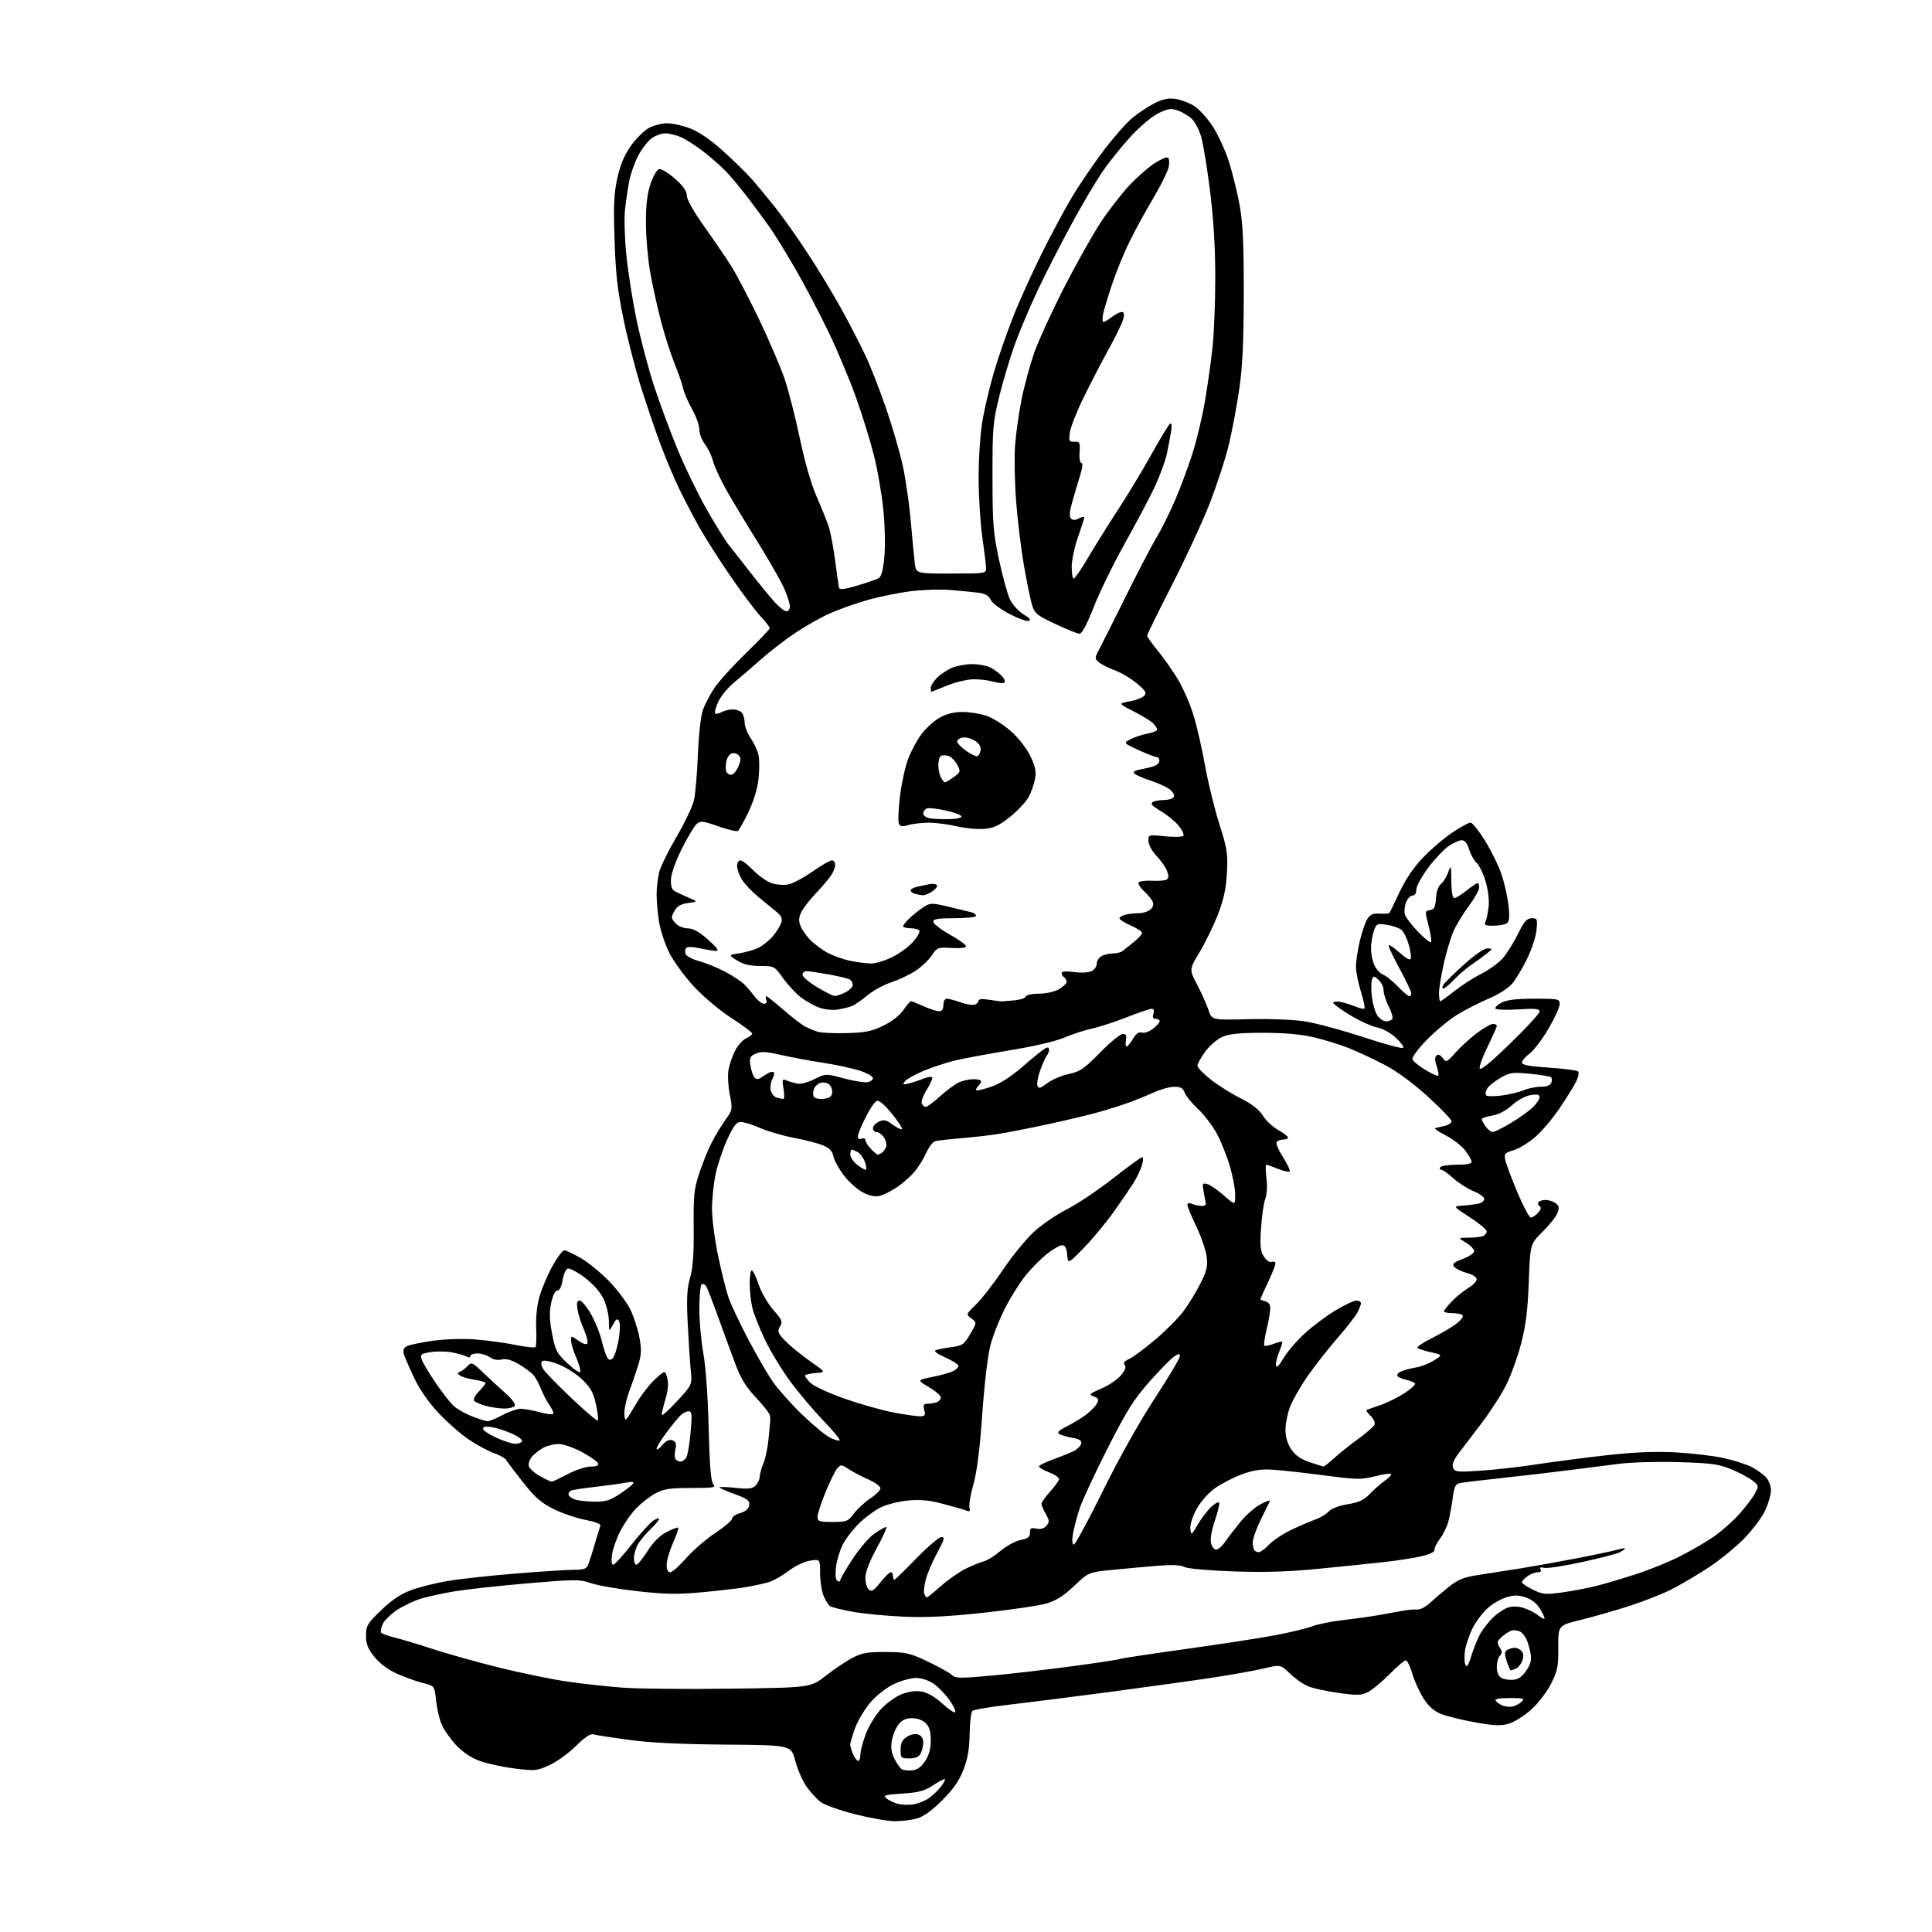 <?xml version="1.0" encoding="UTF-8" standalone="no"?>
<svg 
  version="1.1" 
  xmlns="http://www.w3.org/2000/svg" 
  xmlns:xlink="http://www.w3.org/1999/xlink" 
  xmlns:svg="http://www.w3.org/2000/svg"
  xmlns:rdf="http://www.w3.org/1999/02/22-rdf-syntax-ns#"
  xmlns:cc="http://creativecommons.org/ns#"
  xmlns:dc="http://purl.org/dc/elements/1.1/"
  viewBox="0 0 768 768"
  width="768"
  height="768"
>
<style>svg {background-color: white; }</style>"
<path stroke="none" fill="black" fill-rule="evenodd" d="M355.50,723.95C352.75,723.92 345.67,722.67 339.77,721.16C333.87,719.66 327.80,717.50 326.27,716.37C324.75,715.24 322.21,712.49 320.64,710.26C319.06,708.04 317.04,703.40 316.14,699.96C314.50,693.71 314.50,693.71 288.50,693.51C270.78,693.37 258.52,692.78 250.00,691.63C243.12,690.70 236.74,689.71 235.81,689.42C234.70,689.08 232.36,690.66 228.93,694.07C226.08,696.90 221.36,700.32 218.45,701.65C213.42,703.96 212.73,704.02 204.52,703.00C199.77,702.41 193.48,701.03 190.54,699.93C187.06,698.63 183.77,696.39 181.13,693.53C178.91,691.11 176.37,687.43 175.50,685.36C174.64,683.28 173.66,679.01 173.33,675.87C172.73,670.17 172.73,670.17 168.12,669.02C165.58,668.38 160.95,666.73 157.84,665.34C154.22,663.72 150.98,661.31 148.84,658.65C146.22,655.39 145.50,653.58 145.50,650.19C145.50,646.24 145.99,645.42 151.50,640.10C155.67,636.08 159.27,633.65 163.32,632.15C166.52,630.95 173.05,629.31 177.82,628.49C182.59,627.67 194.82,626.33 205.00,625.51C215.18,624.69 225.65,624.01 228.27,624.01C232.29,624.00 233.18,623.65 233.91,621.75C234.38,620.51 235.56,616.80 236.51,613.50C237.47,610.20 238.44,607.02 238.67,606.43C238.90,605.81 236.43,604.88 232.79,604.20C229.33,603.55 223.67,601.63 220.20,599.93C215.09,597.41 212.77,595.39 207.86,589.16C204.54,584.95 201.51,580.95 201.14,580.29C200.77,579.62 198.57,578.41 196.25,577.59C193.94,576.77 189.43,574.33 186.24,572.16C183.05,570.00 177.66,565.25 174.26,561.62C170.40,557.49 166.79,552.30 164.64,547.76C162.75,543.77 160.91,539.51 160.55,538.31C160.09,536.76 160.44,535.84 161.74,535.14C162.76,534.60 167.39,533.62 172.04,532.98C176.98,532.29 184.03,532.07 189.00,532.46C193.68,532.82 200.81,533.79 204.85,534.62C208.90,535.45 212.49,535.84 212.84,535.50C213.18,535.15 213.32,531.78 213.14,527.99C212.94,523.65 213.44,518.97 214.49,515.31C215.41,512.11 217.72,506.69 219.63,503.25C221.54,499.81 223.64,497.00 224.30,497.01C224.96,497.01 227.90,498.39 230.82,500.07C233.75,501.75 238.82,505.89 242.10,509.26C245.37,512.64 249.18,517.70 250.55,520.51C251.93,523.33 253.55,528.32 254.16,531.60C255.07,536.49 254.99,538.48 253.74,542.54C252.89,545.27 251.23,550.15 250.05,553.38C248.86,556.61 248.03,560.65 248.20,562.35C248.49,565.33 248.65,565.19 252.47,558.65C254.65,554.90 258.23,550.22 260.42,548.24C264.41,544.64 264.41,544.64 265.24,547.84C265.80,550.00 265.57,552.71 264.53,556.20C263.69,559.04 263.02,561.84 263.05,562.43C263.07,563.02 265.81,560.58 269.12,557.00C275.15,550.50 275.15,550.50 274.57,544.50C274.25,541.20 273.71,532.85 273.37,525.94C272.88,516.05 273.08,512.22 274.32,507.94C275.46,503.98 275.85,498.55 275.75,488.00C275.63,475.31 275.90,472.62 277.92,466.50C279.19,462.65 281.36,457.25 282.75,454.50C284.13,451.75 286.62,447.61 288.27,445.29C291.23,441.15 291.26,441.00 290.09,435.06C289.44,431.74 289.21,427.33 289.59,425.26C289.96,423.19 291.13,419.79 292.18,417.71C293.22,415.63 295.19,413.42 296.54,412.80C297.89,412.18 299.00,411.30 299.00,410.85C299.00,410.39 295.29,407.61 290.75,404.68C286.02,401.63 279.63,396.25 275.76,392.06C272.05,388.05 267.65,382.01 265.99,378.63C264.33,375.26 262.53,369.80 261.99,366.50C261.45,363.20 261.01,358.25 261.01,355.50C261.01,352.75 261.50,348.70 262.09,346.50C262.68,344.30 265.80,338.00 269.02,332.50C272.24,327.00 275.33,320.48 275.88,318.00C276.43,315.52 277.13,307.39 277.43,299.92C277.75,291.90 278.57,284.63 279.44,282.16C280.26,279.86 282.37,275.85 284.15,273.24C285.93,270.63 291.58,264.44 296.69,259.47C301.81,254.51 306.00,250.11 306.00,249.70C306.00,249.29 304.25,247.05 302.11,244.73C299.97,242.40 294.60,235.22 290.17,228.76C285.75,222.30 280.18,213.53 277.79,209.26C275.40,204.99 271.83,198.12 269.84,194.00C267.85,189.88 264.60,182.12 262.60,176.77C260.61,171.41 257.17,161.34 254.96,154.37C252.75,147.41 249.57,135.14 247.90,127.10C245.47,115.46 244.74,109.03 244.29,95.39C243.84,81.52 244.05,76.87 245.41,70.75C246.58,65.48 248.20,61.63 250.79,57.96C252.83,55.06 256.07,51.87 257.98,50.85C259.90,49.83 263.15,49.00 265.20,49.00C267.25,49.00 271.30,49.89 274.21,50.98C277.59,52.25 282.25,55.41 287.09,59.73C291.26,63.45 296.47,68.53 298.66,71.00C300.85,73.47 305.15,78.65 308.20,82.50C311.26,86.35 317.14,94.67 321.27,101.00C325.41,107.33 331.39,117.22 334.57,123.00C337.76,128.78 342.05,137.10 344.11,141.50C346.17,145.90 349.87,155.42 352.35,162.65C354.82,169.89 357.78,180.09 358.91,185.32C360.04,190.56 361.46,200.39 362.05,207.17C362.64,213.95 363.34,221.41 363.62,223.75C364.12,228.00 364.12,228.00 378.06,228.00C391.86,228.00 392.00,227.98 391.97,225.75C391.95,224.51 391.28,219.00 390.49,213.50C389.69,208.00 389.03,197.37 389.02,189.88C389.01,182.20 389.66,172.39 390.51,167.38C391.35,162.50 393.39,153.82 395.06,148.09C396.73,142.37 400.16,132.47 402.68,126.09C405.19,119.72 410.39,108.20 414.24,100.50C418.08,92.80 423.51,82.68 426.32,78.02C429.12,73.35 434.67,65.22 438.64,59.94C442.62,54.67 447.81,48.76 450.18,46.82C452.56,44.88 456.49,42.27 458.92,41.04C462.10,39.42 464.41,38.93 467.14,39.29C469.23,39.57 472.59,40.82 474.60,42.06C476.60,43.30 480.00,47.02 482.13,50.33C484.27,53.64 487.15,59.92 488.53,64.29C489.91,68.65 491.80,76.34 492.73,81.36C494.05,88.48 494.42,96.26 494.41,116.50C494.39,135.81 493.94,145.59 492.65,154.50C491.70,161.10 489.84,171.04 488.52,176.59C487.20,182.14 483.79,192.64 480.95,199.92C478.12,207.21 471.34,221.87 465.90,232.50C460.45,243.14 456.00,252.22 456.00,252.68C456.00,253.14 457.96,255.90 460.36,258.82C462.75,261.74 466.37,266.92 468.39,270.32C470.41,273.72 473.16,280.10 474.50,284.50C475.83,288.90 477.88,297.87 479.05,304.44C480.21,311.00 482.75,321.35 484.67,327.44C487.84,337.42 488.14,339.33 487.72,347.00C487.37,353.33 486.45,357.56 484.12,363.57C482.40,368.00 479.13,374.73 476.85,378.51C472.70,385.39 472.70,385.39 475.89,391.44C477.64,394.77 479.67,399.30 480.39,401.50C481.71,405.50 481.71,405.50 496.11,405.14C504.33,404.93 513.93,405.29 518.50,405.98C522.90,406.65 533.38,409.46 541.78,412.23C550.19,415.00 557.39,416.95 557.78,416.55C558.17,416.16 556.84,414.33 554.83,412.48C552.73,410.56 549.55,408.82 547.39,408.41C545.32,408.03 540.56,405.86 536.81,403.61C533.07,401.35 530.00,399.12 530.00,398.64C530.00,398.16 531.24,398.00 532.75,398.27C534.26,398.55 536.95,399.36 538.71,400.09C540.48,400.82 542.15,401.19 542.42,400.91C542.70,400.64 542.04,397.58 540.96,394.12C539.88,390.66 539.01,386.17 539.01,384.16C539.02,382.15 539.72,377.58 540.56,374.00C541.40,370.43 542.76,366.48 543.59,365.23C544.73,363.48 545.89,363.00 548.51,363.17C550.39,363.30 552.09,363.20 552.29,362.95C552.49,362.70 554.29,358.99 556.30,354.71C558.68,349.60 561.92,344.83 565.67,340.90C568.83,337.60 574.06,333.12 577.32,330.95C580.57,328.78 583.82,327.00 584.54,327.00C585.27,327.00 587.88,330.26 590.35,334.25C592.83,338.24 595.79,344.32 596.94,347.77C598.09,351.22 599.32,356.77 599.67,360.12C600.16,364.77 599.98,366.40 598.90,367.08C598.13,367.57 595.76,367.98 593.64,367.98C590.34,368.00 589.90,367.75 590.56,366.25C590.99,365.29 591.54,362.55 591.78,360.16C592.03,357.64 591.49,353.44 590.48,350.16C589.53,347.05 587.96,343.82 586.99,343.00C586.02,342.18 584.69,339.81 584.04,337.75C583.25,335.27 582.24,334.00 581.07,334.00C580.09,334.00 577.77,335.03 575.90,336.29C574.03,337.54 570.36,341.44 567.75,344.93C565.14,348.43 563.00,352.35 563.00,353.65C563.00,355.09 562.41,356.00 561.48,356.00C560.64,356.00 559.49,357.22 558.92,358.71C558.35,360.20 558.14,362.34 558.44,363.46C558.74,364.58 561.07,367.66 563.61,370.31C566.14,372.95 568.49,374.84 568.83,374.51C569.16,374.17 568.74,371.24 567.89,368.00C566.39,362.21 566.40,362.09 568.43,361.80C570.11,361.56 570.56,360.66 570.82,357.06C571.01,354.40 571.79,352.14 572.77,351.42C573.68,350.76 574.96,348.71 575.63,346.86C576.81,343.62 576.85,343.74 576.92,350.25C576.97,354.47 577.41,357.00 578.11,357.00C578.71,357.00 580.92,355.65 583.00,354.00C585.08,352.35 587.06,351.00 587.39,351.00C587.73,351.00 588.00,351.82 588.00,352.82C588.00,353.82 586.17,357.08 583.94,360.07C581.71,363.06 578.97,367.52 577.86,370.00C576.75,372.48 574.99,378.32 573.94,383.00C572.90,387.68 572.03,392.96 572.02,394.75C572.01,396.54 572.24,398.00 572.53,398.00C572.82,398.00 575.38,396.16 578.23,393.91C581.07,391.67 585.96,388.53 589.09,386.95C592.23,385.37 596.08,382.52 597.65,380.61C599.22,378.71 601.85,374.42 603.50,371.09C605.90,366.24 606.97,365.03 608.88,365.02C611.11,365.00 611.23,365.28 610.78,369.75C610.52,372.36 608.83,377.51 607.02,381.20C605.21,384.88 602.56,389.30 601.12,391.01C599.60,392.82 595.70,395.31 591.86,396.93C588.21,398.46 582.59,401.33 579.36,403.30C576.14,405.26 570.68,409.77 567.23,413.31C563.54,417.11 561.19,420.33 561.50,421.15C561.80,421.91 564.11,423.79 566.64,425.32C569.17,426.84 571.46,427.87 571.73,427.60C572.01,427.33 571.72,425.65 571.10,423.86C570.34,421.69 570.30,420.30 570.98,419.62C571.66,418.94 572.47,419.24 573.46,420.55C574.87,422.43 575.06,422.35 578.71,418.29C580.79,415.98 584.64,412.49 587.26,410.54C589.88,408.59 592.69,407.00 593.51,407.00C594.33,407.00 595.00,407.36 595.00,407.81C595.00,408.26 593.40,411.88 591.44,415.86C589.47,419.84 588.01,423.80 588.19,424.68C588.40,425.75 592.30,422.58 600.25,414.88C606.72,408.62 612.01,402.87 612.00,402.11C612.00,400.99 610.34,400.82 603.49,401.25C598.81,401.54 594.75,401.40 594.46,400.93C594.17,400.47 595.28,399.39 596.92,398.54C599.03,397.45 602.85,397.00 609.95,397.00C619.58,397.00 620.00,397.09 620.00,399.16C620.00,400.35 617.99,404.76 615.53,408.95C613.07,413.15 609.69,417.59 608.03,418.82C606.36,420.05 605.00,421.66 605.00,422.38C605.00,423.35 607.85,423.89 615.75,424.40C621.66,424.78 626.87,425.47 627.33,425.93C627.79,426.39 627.39,428.28 626.44,430.14C625.49,431.99 622.55,436.70 619.92,440.61C617.29,444.52 613.01,449.58 610.42,451.86C607.83,454.14 603.94,456.54 601.77,457.19C598.19,458.26 597.87,458.62 598.37,461.10C598.67,462.60 600.83,468.37 603.16,473.92C605.50,479.46 607.92,484.00 608.55,484.00C609.18,484.00 610.46,483.14 611.41,482.10C612.56,480.83 612.77,479.98 612.05,479.53C611.45,479.16 611.23,478.44 611.54,477.93C611.86,477.42 613.13,477.00 614.37,477.00C615.61,477.00 617.41,477.58 618.37,478.28C619.77,479.30 619.92,480.08 619.13,482.15C618.59,483.58 615.93,486.94 613.22,489.62C608.28,494.50 608.28,494.50 607.72,509.50C607.30,520.80 606.55,526.86 604.68,534.07C603.32,539.33 600.63,546.77 598.70,550.60C596.77,554.43 592.34,561.30 588.85,565.87C585.36,570.44 581.24,575.85 579.70,577.89C577.80,580.40 577.13,582.19 577.61,583.44C578.26,585.13 579.19,585.23 588.41,584.64C593.96,584.29 604.12,583.14 611.00,582.08C617.88,581.03 630.48,579.39 639.00,578.44C649.91,577.23 657.99,576.91 666.27,577.35C672.74,577.70 681.29,578.72 685.27,579.62C689.25,580.51 694.17,582.09 696.21,583.12C698.25,584.16 700.84,585.99 701.96,587.19C703.10,588.41 704.00,590.73 703.99,592.44C703.98,594.12 702.93,597.75 701.65,600.50C700.37,603.25 696.53,608.34 693.12,611.80C689.71,615.27 683.22,620.50 678.71,623.43C674.19,626.36 667.63,630.20 664.13,631.96C660.62,633.72 653.19,636.62 647.63,638.42C642.06,640.22 633.42,642.69 628.44,643.91C619.38,646.13 619.38,646.13 619.44,654.82C619.49,662.52 619.17,664.16 616.54,669.35C614.89,672.61 611.43,677.13 608.70,679.58C606.01,682.00 602.03,684.51 599.86,685.16C596.64,686.12 594.14,686.03 586.48,684.68C581.30,683.76 575.19,682.26 572.91,681.35C569.97,680.17 567.91,678.35 565.84,675.09C564.23,672.57 562.23,668.14 561.39,665.25C560.55,662.36 559.39,660.00 558.82,660.00C558.25,660.00 555.36,662.46 552.40,665.47C549.44,668.48 545.61,671.67 543.89,672.56C541.15,673.97 539.69,674.02 532.13,672.97C527.38,672.31 521.92,671.12 520.00,670.33C518.08,669.55 514.83,667.27 512.78,665.28C509.06,661.66 509.06,661.66 502.28,663.26C498.55,664.14 489.43,665.77 482.00,666.89C474.57,668.02 456.35,670.55 441.50,672.53C426.65,674.50 408.43,676.81 401.00,677.66C393.57,678.51 387.07,679.62 386.54,680.11C386.01,680.61 385.52,684.73 385.45,689.26C385.36,695.26 384.69,699.13 383.00,703.50C381.32,707.85 378.98,711.19 374.53,715.65C370.39,719.79 367.10,722.16 364.44,722.89C362.27,723.50 358.25,723.97 355.50,723.95zM363.00,717.27C364.93,716.97 367.72,715.87 369.21,714.82C370.70,713.78 372.84,711.75 373.97,710.31C375.10,708.87 375.84,707.50 375.61,707.27C375.37,707.04 373.28,708.11 370.96,709.65C367.50,711.94 365.28,712.54 358.70,712.97C351.87,713.42 350.91,713.70 352.27,714.82C353.15,715.55 355.14,716.52 356.69,716.98C358.23,717.44 361.07,717.58 363.00,717.27zM362.47,703.76C364.57,703.58 366.10,702.51 367.72,700.10C369.31,697.73 370.00,695.24 370.00,691.85C370.00,688.33 369.45,686.45 368.00,685.00C366.78,683.78 364.67,683.00 362.57,683.00C360.10,683.00 358.59,683.70 357.16,685.53C356.06,686.92 354.87,689.80 354.51,691.94C354.05,694.69 354.35,696.79 355.57,699.16C356.51,701.00 357.78,702.84 358.39,703.26C359.00,703.68 360.84,703.90 362.47,703.76zM341.16,700.00C341.62,700.00 342.00,698.89 342.00,697.54C342.00,696.18 342.96,692.51 344.14,689.37C345.31,686.23 348.04,681.74 350.21,679.38C352.38,677.03 356.13,674.35 358.54,673.43C361.47,672.31 364.11,671.99 366.55,672.44C368.76,672.86 371.91,674.72 374.61,677.21C377.05,679.45 379.34,681.00 379.70,680.63C380.06,680.27 379.02,678.07 377.39,675.75C375.76,673.43 372.91,670.51 371.06,669.26C369.11,667.94 366.20,667.00 364.10,667.01C362.12,667.02 358.23,668.08 355.46,669.37C352.63,670.69 348.60,673.79 346.25,676.46C343.95,679.07 341.15,683.65 340.03,686.64C338.92,689.63 338.00,692.71 338.00,693.49C338.00,694.27 338.52,696.05 339.16,697.45C339.80,698.85 340.70,700.00 341.16,700.00zM361.46,699.00C358.18,699.00 358.00,698.82 358.00,695.52C358.00,692.94 358.63,691.63 360.45,690.44C361.89,689.49 363.74,689.10 364.95,689.48C366.30,689.91 367.00,690.99 367.00,692.63C367.00,694.01 366.53,696.00 365.96,697.07C365.25,698.41 363.87,699.00 361.46,699.00zM601.50,678.32C602.60,678.03 604.16,677.16 604.96,676.39C606.22,675.19 605.55,675.00 600.16,675.00C595.95,675.00 594.10,675.35 594.54,676.07C594.91,676.66 596.17,677.53 597.35,678.00C598.53,678.47 600.40,678.61 601.50,678.32zM290.36,671.27C322.23,670.85 322.23,670.85 328.36,666.06C331.74,663.42 336.52,660.22 339.00,658.95C342.73,657.03 344.99,656.64 352.24,656.70C360.16,656.76 361.69,657.11 368.73,660.45C373.00,662.48 377.29,664.86 378.27,665.74C379.87,667.19 381.45,667.23 393.77,666.11C401.32,665.43 415.78,663.76 425.89,662.40C436.01,661.05 444.61,659.74 444.99,659.51C445.38,659.27 457.13,657.48 471.10,655.54C485.07,653.59 501.23,651.11 507.00,650.02C512.77,648.92 519.35,647.34 521.60,646.49C523.86,645.64 529.41,644.52 533.93,644.01C538.46,643.49 544.71,642.62 547.83,642.07C550.95,641.53 555.30,640.74 557.50,640.33C559.70,639.92 562.37,639.69 563.43,639.81C564.49,639.94 566.74,638.76 568.43,637.19C570.12,635.62 573.52,632.72 576.00,630.75C579.60,627.88 581.89,626.96 587.50,626.10C591.35,625.50 598.77,624.34 604.00,623.52C609.23,622.69 619.36,620.88 626.52,619.50C633.68,618.12 641.00,616.57 642.77,616.07C644.55,615.56 646.00,615.32 646.00,615.53C646.00,615.75 645.09,616.42 643.98,617.01C642.86,617.61 636.09,619.38 628.93,620.94C621.76,622.51 614.95,623.54 613.80,623.24C612.36,622.86 611.91,623.05 612.40,623.84C612.85,624.56 612.42,625.00 611.28,625.00C610.27,625.00 608.44,625.70 607.22,626.56C606.00,627.41 605.00,628.50 605.00,628.97C605.00,629.44 606.96,630.77 609.35,631.93C613.30,633.84 614.38,633.94 621.10,633.00C625.17,632.43 631.20,631.28 634.50,630.45C637.80,629.62 644.77,627.56 650.00,625.87C655.23,624.18 663.00,621.06 667.27,618.93C671.54,616.79 677.68,613.26 680.91,611.06C684.14,608.87 688.88,604.70 691.46,601.79C694.03,598.88 696.83,595.18 697.69,593.56C699.19,590.72 699.15,590.53 696.66,588.56C695.23,587.43 691.46,585.42 688.28,584.09C683.29,582.02 680.44,581.62 667.50,581.23C659.25,580.98 648.67,581.26 644.00,581.84C639.33,582.43 630.33,583.57 624.00,584.38C617.67,585.19 605.75,586.59 597.50,587.48C589.25,588.37 581.53,589.30 580.34,589.55C578.58,589.91 578.07,590.95 577.51,595.25C577.14,598.14 576.38,602.30 575.83,604.50C575.27,606.70 573.73,609.94 572.39,611.70C571.06,613.47 570.09,615.46 570.23,616.13C570.40,616.88 568.33,617.86 565.00,618.64C561.98,619.34 555.45,620.36 550.50,620.91C545.55,621.46 533.85,622.67 524.50,623.59C512.07,624.81 502.85,625.09 490.23,624.65C480.26,624.30 472.04,623.56 470.80,622.89C469.35,622.12 465.95,621.95 460.57,622.39C456.13,622.74 448.05,623.47 442.60,624.01C432.71,624.98 432.71,624.98 427.02,630.40C422.91,634.32 419.88,636.25 416.09,637.38C413.21,638.24 402.00,639.90 391.17,641.07C376.72,642.63 368.18,643.05 359.00,642.64C352.12,642.34 343.07,641.46 338.87,640.68C334.68,639.91 330.70,638.93 330.02,638.51C329.35,638.10 328.17,636.25 327.40,634.41C326.63,632.57 326.00,628.52 326.00,625.40C326.00,619.74 326.00,619.74 321.99,620.39C319.75,620.74 316.02,622.52 313.54,624.42C311.09,626.29 307.61,628.29 305.79,628.86C303.98,629.43 299.80,630.36 296.50,630.91C293.20,631.46 285.15,632.40 278.62,632.99C269.03,633.85 264.12,633.75 253.12,632.50C245.63,631.65 237.40,630.21 234.83,629.31C230.49,627.78 228.75,627.78 209.83,629.39C198.65,630.35 185.68,631.76 181.00,632.53C176.32,633.30 170.23,634.62 167.45,635.45C164.68,636.28 160.37,638.31 157.87,639.96C155.38,641.61 152.81,644.13 152.16,645.56C151.51,646.98 151.20,648.51 151.47,648.95C151.74,649.39 154.11,650.27 156.73,650.91C159.35,651.54 166.22,653.61 172.00,655.50C177.78,657.40 189.70,660.73 198.50,662.91C207.30,665.09 219.45,667.58 225.50,668.45C231.55,669.33 241.45,670.41 247.50,670.87C253.55,671.32 272.84,671.51 290.36,671.27zM601.47,667.74C603.58,667.57 605.10,666.52 606.73,664.08C608.52,661.41 608.89,659.88 608.38,657.08C608.03,655.11 607.28,652.60 606.72,651.50C606.16,650.40 605.21,649.17 604.60,648.77C604.00,648.36 602.74,648.02 601.81,648.02C600.87,648.01 598.90,649.04 597.43,650.31C595.01,652.39 594.88,652.83 596.10,654.78C597.16,656.49 597.19,657.21 596.22,658.18C595.55,658.85 595.00,660.86 595.00,662.65C595.00,664.68 595.66,666.29 596.75,666.95C597.71,667.52 599.84,667.88 601.47,667.74zM600.50,664.00C600.31,664.00 599.62,662.37 598.96,660.38C597.99,657.43 598.02,656.60 599.13,655.90C599.88,655.42 601.23,655.02 602.13,655.02C603.02,655.01 604.27,655.62 604.90,656.38C605.68,657.32 605.74,658.55 605.10,660.24C604.58,661.61 603.41,663.01 602.49,663.36C601.58,663.71 600.68,664.00 600.50,664.00zM585.01,657.82C585.97,654.69 587.68,650.64 588.81,648.82C589.94,646.99 592.13,644.29 593.68,642.81C595.23,641.34 597.70,639.67 599.16,639.12C600.90,638.47 603.04,638.45 605.30,639.07C607.21,639.60 609.95,640.96 611.38,642.09C612.82,643.22 614.00,643.77 614.00,643.32C613.99,642.87 613.13,641.08 612.07,639.35C610.89,637.41 608.74,635.74 606.45,634.98C603.59,634.04 601.85,634.03 598.86,634.93C596.72,635.57 593.37,637.49 591.42,639.21C589.47,640.92 586.79,644.46 585.46,647.08C584.13,649.69 582.76,653.65 582.40,655.88C582.05,658.10 582.09,660.73 582.51,661.71C583.08,663.07 583.68,662.12 585.01,657.82zM368.44,635.00C368.71,635.00 371.21,632.97 374.00,630.50C376.79,628.02 381.19,624.94 383.78,623.64C386.38,622.35 389.64,621.01 391.03,620.68C392.42,620.35 395.41,618.48 397.68,616.54C399.95,614.60 403.54,612.64 405.65,612.19C408.69,611.55 409.48,610.93 409.43,609.25C409.37,607.47 409.79,607.21 411.98,607.65C413.73,608.00 415.08,607.61 416.01,606.48C417.23,605.02 417.18,604.39 415.71,601.82C414.77,600.18 414.00,598.37 414.00,597.79C414.00,597.21 415.57,595.00 417.50,592.87C419.43,590.74 421.00,588.51 421.00,587.92C421.00,587.32 419.20,586.13 417.00,585.27C414.80,584.40 413.00,583.35 413.00,582.92C413.00,582.49 415.59,581.22 418.75,580.08C421.91,578.95 425.62,577.44 426.99,576.73C428.36,576.01 429.63,574.70 429.80,573.81C430.03,572.63 429.08,572.02 426.28,571.55C424.18,571.19 421.84,570.52 421.08,570.05C420.06,569.42 420.85,568.61 424.10,566.98C426.52,565.77 429.96,563.68 431.74,562.35C433.52,561.01 435.45,559.03 436.03,557.94C436.91,556.29 436.71,555.83 434.79,555.12C432.70,554.34 432.96,554.07 437.77,552.00C440.67,550.75 444.17,548.39 445.55,546.76C447.26,544.72 447.75,543.41 447.09,542.61C446.41,541.79 446.92,541.08 448.81,540.23C450.29,539.57 454.86,536.19 458.98,532.74C463.09,529.28 468.17,524.21 470.26,521.47C472.35,518.74 475.45,513.69 477.16,510.25C479.81,504.94 480.18,503.31 479.64,499.35C479.28,496.80 477.42,491.43 475.50,487.43C473.57,483.43 472.00,479.62 472.00,478.97C472.00,478.23 472.65,478.06 473.75,478.53C474.71,478.94 476.40,479.32 477.50,479.39C478.60,479.45 479.43,479.05 479.34,478.50C479.25,477.95 478.87,475.84 478.49,473.82C477.86,470.43 477.97,470.18 479.89,470.68C481.04,470.98 484.01,473.01 486.49,475.20C491.00,479.17 491.00,479.17 491.00,474.94C491.00,472.62 490.06,467.52 488.90,463.61C487.75,459.70 485.45,453.94 483.80,450.81C482.14,447.69 478.78,443.24 476.32,440.94C473.87,438.64 471.45,435.69 470.95,434.38C470.25,432.53 469.31,432.00 466.77,432.02C464.97,432.03 461.48,432.97 459.00,434.11C456.52,435.24 452.25,437.00 449.50,438.02C446.75,439.03 441.35,440.77 437.50,441.88C433.65,442.99 424.20,445.26 416.50,446.92C408.80,448.58 399.57,450.37 396.00,450.90C392.43,451.43 385.90,452.16 381.50,452.51C377.10,452.87 372.72,453.38 371.77,453.64C370.82,453.91 369.20,456.01 368.18,458.31C367.15,460.62 365.07,463.98 363.54,465.78C362.02,467.59 358.91,470.33 356.63,471.88C354.36,473.43 351.26,475.00 349.75,475.37C347.88,475.82 345.73,475.39 343.05,474.02C340.88,472.92 337.47,469.88 335.48,467.27C333.48,464.66 331.60,461.23 331.28,459.65C330.86,457.56 329.74,456.37 327.17,455.30C325.23,454.49 320.03,453.14 315.62,452.31C311.21,451.48 305.16,449.72 302.17,448.40C299.19,447.08 295.75,446.00 294.52,446.00C292.74,446.00 291.66,447.38 289.12,452.90C287.37,456.69 285.29,462.88 284.49,466.65C283.69,470.42 283.03,476.65 283.03,480.50C283.02,484.35 284.10,492.68 285.42,499.00C286.74,505.32 288.58,512.75 289.50,515.50C290.42,518.25 293.90,525.67 297.22,532.00C300.55,538.33 304.96,545.98 307.02,549.00C309.09,552.02 314.32,557.92 318.64,562.10C322.96,566.29 328.00,570.48 329.84,571.43C331.68,572.37 333.44,572.89 333.76,572.57C334.08,572.26 331.18,568.74 327.33,564.75C323.48,560.76 317.56,553.76 314.18,549.19C310.80,544.62 306.23,537.07 304.02,532.42C301.81,527.77 299.56,522.06 299.03,519.73C298.49,517.41 298.04,513.14 298.02,510.25C298.01,507.36 298.38,505.00 298.84,505.00C299.30,505.00 300.54,507.54 301.59,510.64C302.64,513.75 305.26,518.28 307.43,520.74C310.82,524.60 311.19,525.47 310.14,527.14C309.19,528.66 309.21,529.45 310.22,530.87C310.92,531.85 313.07,534.01 315.00,535.65C316.93,537.29 320.69,540.18 323.38,542.07C328.25,545.50 328.25,545.50 324.13,545.81C321.86,545.98 320.00,546.46 320.00,546.88C320.00,547.31 321.07,548.66 322.38,549.89C323.70,551.12 329.72,553.87 335.76,556.00C341.81,558.13 350.46,560.58 354.99,561.44C359.52,562.30 364.30,563.00 365.63,563.00C367.70,563.00 367.95,562.65 367.41,560.50C366.90,558.45 367.15,558.00 368.81,558.00C369.92,558.00 371.55,557.73 372.42,557.39C373.29,557.06 374.00,556.20 374.00,555.49C374.00,554.77 371.86,552.93 369.25,551.40C364.50,548.60 364.50,548.60 370.77,547.33C374.21,546.63 377.92,545.58 379.02,544.99C380.11,544.41 381.00,543.49 381.00,542.95C381.00,542.40 378.64,540.90 375.75,539.60C372.39,538.09 371.04,537.05 372.00,536.70C372.82,536.40 375.63,535.86 378.24,535.51C382.57,534.94 383.22,534.48 385.66,530.32C388.33,525.76 388.33,525.76 386.14,524.11C383.95,522.45 383.95,522.45 388.05,518.48C390.30,516.29 395.10,510.10 398.71,504.73C402.32,499.36 407.83,492.61 410.94,489.73C414.06,486.85 419.97,482.80 424.07,480.73C428.18,478.66 436.42,473.14 442.38,468.48C448.34,463.82 453.59,460.00 454.04,460.00C454.49,460.00 454.47,461.37 453.99,463.04C453.51,464.71 452.10,467.74 450.85,469.79C449.60,471.83 446.02,477.10 442.90,481.50C439.77,485.90 434.37,492.43 430.89,496.00C424.56,502.50 424.56,502.50 424.22,498.75C423.97,496.02 423.42,495.00 422.19,495.01C421.26,495.02 418.59,496.54 416.26,498.39C413.92,500.25 410.20,503.96 407.99,506.63C405.78,509.31 402.09,515.10 399.80,519.50C397.51,523.90 394.80,530.65 393.78,534.50C392.66,538.72 391.35,549.63 390.48,562.00C389.51,575.91 388.38,584.90 386.96,589.96C385.81,594.06 385.10,598.26 385.37,599.29C385.74,600.72 385.46,601.00 384.18,600.49C383.25,600.13 379.12,598.94 375.00,597.85C369.39,596.36 365.86,596.02 361.00,596.47C357.43,596.81 352.59,598.01 350.25,599.13C347.91,600.26 344.01,603.11 341.58,605.48C339.15,607.84 336.20,611.66 335.02,613.96C333.85,616.26 332.63,620.30 332.32,622.93C331.96,625.98 332.16,627.98 332.88,628.42C333.49,628.81 334.00,628.70 334.00,628.19C334.00,627.68 336.21,623.86 338.92,619.72C341.63,615.57 345.56,611.01 347.65,609.59C349.75,608.17 351.83,607.00 352.28,607.00C352.74,607.00 351.06,610.76 348.55,615.35C345.59,620.79 344.00,624.93 344.00,627.23C344.00,629.17 344.63,631.27 345.39,631.91C346.50,632.83 347.43,632.25 349.97,629.03C351.73,626.81 353.58,625.00 354.08,625.00C354.59,625.00 355.00,625.67 355.00,626.50C355.00,627.33 355.22,628.00 355.50,628.00C355.77,628.00 359.71,624.17 364.25,619.50C368.79,614.83 373.28,611.00 374.23,611.00C375.69,611.00 375.43,611.97 372.56,617.25C370.69,620.69 368.64,625.46 368.01,627.85C367.38,630.25 367.11,632.84 367.40,633.60C367.70,634.37 368.16,635.00 368.44,635.00zM266.44,625.00C267.23,625.00 270.04,622.51 272.69,619.47C275.33,616.43 280.54,611.92 284.25,609.45C287.96,606.98 291.00,604.39 291.00,603.69C291.00,602.99 292.46,601.98 294.25,601.46C296.44,600.81 297.60,599.79 297.81,598.33C298.07,596.49 297.19,595.81 292.06,593.94C288.73,592.73 286.00,591.51 286.00,591.25C286.00,590.98 288.86,591.07 292.36,591.45C297.55,592.00 299.03,591.83 300.36,590.49C301.26,589.59 302.00,588.04 302.00,587.05C302.00,586.06 302.66,583.66 303.47,581.73C304.28,579.80 305.19,575.43 305.50,572.02C305.81,568.61 306.10,565.52 306.15,565.16C306.20,564.80 306.18,563.78 306.12,562.91C306.05,562.03 303.59,558.79 300.65,555.70C296.70,551.55 294.58,548.18 292.54,542.79C291.02,538.78 287.92,530.32 285.64,524.00C283.36,517.67 281.13,511.93 280.68,511.23C280.23,510.54 279.44,510.23 278.93,510.54C278.42,510.86 278.00,515.25 278.00,520.31C278.00,525.36 278.72,533.33 279.59,538.00C280.54,543.11 281.38,554.87 281.70,567.50C282.09,582.78 282.59,588.91 283.54,590.00C284.70,591.32 283.64,591.50 274.68,591.50C266.14,591.50 263.86,591.85 260.50,593.67C258.30,594.86 254.84,597.56 252.82,599.67C250.79,601.77 247.93,605.91 246.46,608.87C244.98,611.82 243.54,615.98 243.26,618.12C242.95,620.41 243.15,622.00 243.75,622.00C244.30,622.00 247.60,618.40 251.07,613.99C254.54,609.59 258.42,605.30 259.69,604.47C260.96,603.64 262.00,603.33 262.00,603.78C262.00,604.24 260.39,606.16 258.41,608.05C256.44,609.95 254.19,612.72 253.41,614.20C252.64,615.69 252.00,618.05 252.00,619.45C252.00,620.85 252.44,622.00 252.97,622.00C253.50,622.00 255.51,619.54 257.43,616.54C259.76,612.90 262.30,610.38 265.06,608.97C267.33,607.81 269.38,607.05 269.61,607.28C269.84,607.51 268.90,610.25 267.51,613.37C266.13,616.50 265.00,620.39 265.00,622.03C265.00,623.95 265.51,625.00 266.44,625.00zM500.48,617.00C501.11,617.00 502.94,615.62 504.55,613.94C506.16,612.26 510.19,609.61 513.49,608.05C516.80,606.49 521.08,604.66 523.00,603.97C524.92,603.29 527.26,601.87 528.20,600.82C529.22,599.67 532.19,598.54 535.67,597.97C540.20,597.23 542.14,596.32 544.61,593.77C546.34,591.97 548.94,589.69 550.38,588.70C551.82,587.72 553.00,586.53 553.00,586.06C553.00,585.60 550.20,585.93 546.79,586.79C541.05,588.23 539.51,588.21 526.54,586.51C518.82,585.50 509.65,584.48 506.16,584.24C501.30,583.92 498.39,584.35 493.66,586.08C490.27,587.32 485.45,589.81 482.94,591.61C480.24,593.55 477.25,596.97 475.62,599.95C474.00,602.93 473.00,606.14 473.18,607.76C473.49,610.42 473.58,610.37 476.15,606.00C477.61,603.52 479.98,600.41 481.40,599.08C482.83,597.75 484.26,596.92 484.58,597.25C484.91,597.58 484.18,600.78 482.97,604.38C481.62,608.35 481.01,611.91 481.40,613.45C481.75,614.85 482.67,616.00 483.45,616.00C484.23,616.00 485.88,614.54 487.12,612.75C488.36,610.96 491.15,607.34 493.32,604.70C495.49,602.06 499.05,598.99 501.24,597.88C503.43,596.76 505.04,596.22 504.82,596.67C504.60,597.13 502.98,600.42 501.21,604.00C499.45,607.58 498.00,611.66 498.00,613.08C498.00,614.50 498.30,615.97 498.67,616.33C499.03,616.70 499.85,617.00 500.48,617.00zM426.86,614.00C427.43,614.00 432.61,604.44 438.37,592.75C444.70,579.92 452.84,565.38 458.92,556.06C464.47,547.56 469.00,539.97 469.00,539.18C469.00,537.96 468.68,537.97 466.75,539.23C465.51,540.04 461.12,544.51 457.00,549.16C450.75,556.21 447.97,560.62 440.37,575.56C435.36,585.43 430.34,596.20 429.23,599.50C428.13,602.80 426.91,607.41 426.52,609.75C426.08,612.46 426.20,614.00 426.86,614.00zM330.95,605.00C336.54,605.00 337.06,604.79 339.48,601.61C340.91,599.75 343.85,597.04 346.03,595.60C348.22,594.15 350.00,592.36 350.00,591.61C350.00,590.86 347.86,589.30 345.25,588.15C342.64,586.99 339.11,585.14 337.41,584.02C334.47,582.10 334.23,582.09 332.80,583.75C331.97,584.71 329.88,588.96 328.15,593.18C326.42,597.40 325.00,601.79 325.00,602.93C325.00,604.79 325.60,605.00 330.95,605.00zM236.08,596.94C240.70,596.99 242.46,596.47 246.33,593.91C248.90,592.21 251.29,590.34 251.65,589.75C252.10,589.03 251.22,588.91 248.98,589.35C247.15,589.72 241.62,590.48 236.69,591.04C231.76,591.59 227.34,592.29 226.86,592.58C226.39,592.88 226.00,593.56 226.00,594.09C226.00,594.63 227.01,595.47 228.25,595.97C229.49,596.47 233.01,596.90 236.08,596.94zM219.27,588.98C219.69,588.99 222.57,587.65 225.66,586.00C228.78,584.34 232.82,583.00 234.72,583.00C237.02,583.00 238.04,582.58 237.77,581.75C237.55,581.06 234.70,579.05 231.44,577.28C228.17,575.51 224.02,574.04 222.20,574.03C220.39,574.01 217.68,574.63 216.20,575.40C214.71,576.17 212.67,577.71 211.66,578.82C210.65,579.94 209.98,581.66 210.17,582.65C210.36,583.64 212.31,585.46 214.51,586.71C216.70,587.95 218.85,588.97 219.27,588.98zM526.10,582.96C526.42,582.98 528.27,581.54 530.21,579.75C532.14,577.96 536.47,574.50 539.83,572.05C543.19,569.60 546.17,567.00 546.45,566.27C546.73,565.55 546.03,564.03 544.89,562.89C543.76,561.76 542.98,560.71 543.17,560.56C543.35,560.41 545.70,559.55 548.39,558.66C551.09,557.76 555.47,555.62 558.14,553.91C560.81,552.20 562.76,550.43 562.48,549.98C562.21,549.52 560.64,548.86 559.00,548.50C557.36,548.14 555.77,547.43 555.46,546.93C555.14,546.42 555.93,545.59 557.19,545.07C558.46,544.55 561.08,543.87 563.00,543.56C564.92,543.25 568.08,542.01 570.00,540.80C573.50,538.61 573.50,538.61 568.83,537.55C566.26,536.97 563.85,536.19 563.48,535.82C563.10,535.44 565.66,533.70 569.15,531.96C572.64,530.21 576.97,527.67 578.77,526.32C580.57,524.97 581.78,523.45 581.46,522.93C581.14,522.42 579.33,522.00 577.44,522.00C575.55,522.00 574.00,521.66 574.01,521.25C574.01,520.84 575.47,519.01 577.26,517.19C579.04,515.36 581.96,513.01 583.75,511.95C585.54,510.89 587.00,509.37 587.00,508.55C587.00,507.68 585.40,506.65 583.12,506.03C580.98,505.46 578.71,504.36 578.08,503.59C577.14,502.46 577.77,501.87 581.46,500.46C583.96,499.51 586.00,498.11 586.00,497.35C586.00,496.59 584.54,495.08 582.75,493.99C579.50,492.01 579.50,492.01 583.67,492.00C585.96,492.00 588.55,491.73 589.42,491.39C590.29,491.06 591.00,490.21 591.00,489.50C591.00,488.80 587.96,486.26 584.25,483.87C577.50,479.51 577.50,479.51 581.50,479.24C583.70,479.09 586.51,478.74 587.75,478.46C588.99,478.19 590.00,477.34 590.00,476.59C590.00,475.83 588.10,474.46 585.78,473.53C583.47,472.60 579.87,470.30 577.78,468.42C575.70,466.54 573.52,465.00 572.94,465.00C572.36,465.00 572.16,464.55 572.50,464.00C572.84,463.45 575.79,463.00 579.06,463.00C582.89,463.00 585.00,462.59 585.00,461.84C585.00,461.21 583.85,459.18 582.44,457.33C581.03,455.48 577.54,452.78 574.69,451.33C571.83,449.88 569.95,448.57 570.50,448.43C571.05,448.29 572.74,447.90 574.25,447.57C575.76,447.23 577.00,446.40 577.00,445.71C577.00,445.02 572.73,440.58 567.51,435.85C561.45,430.35 555.22,425.78 550.26,423.21C545.99,421.00 539.68,418.05 536.24,416.66C532.80,415.27 526.50,413.33 522.24,412.34C516.97,411.12 510.51,410.55 502.00,410.56C492.62,410.57 488.58,410.98 485.81,412.21C483.78,413.11 480.75,415.75 479.06,418.07C477.38,420.40 476.00,422.90 476.00,423.63C476.00,424.36 478.34,426.80 481.20,429.07C484.07,431.33 489.42,434.70 493.10,436.55C497.68,438.86 500.47,441.02 501.96,443.43C503.15,445.36 505.90,447.94 508.06,449.16C510.23,450.37 512.00,451.74 512.00,452.18C512.00,452.63 511.13,453.00 510.06,453.00C508.99,453.00 507.83,453.47 507.48,454.04C507.13,454.61 508.28,457.32 510.05,460.07C511.81,462.83 512.99,465.34 512.67,465.66C512.35,465.99 510.26,465.52 508.02,464.63C505.79,463.73 503.69,463.00 503.36,463.00C503.04,463.00 503.07,465.39 503.43,468.31C503.83,471.49 503.65,474.79 502.97,476.56C502.35,478.18 501.59,483.42 501.28,488.20C500.81,495.41 501.01,497.36 502.43,499.53C503.44,501.08 504.73,501.93 505.57,501.61C506.36,501.31 507.00,501.61 507.00,502.28C507.00,502.95 505.65,506.35 504.00,509.84C502.35,513.33 501.00,516.31 501.00,516.47C501.00,516.63 501.90,517.00 503.00,517.29C504.30,517.63 504.99,518.64 504.96,520.16C504.94,521.45 504.29,525.18 503.51,528.46C502.72,531.74 502.31,534.64 502.58,534.91C502.85,535.19 504.49,534.88 506.22,534.22C507.95,533.57 509.52,533.18 509.70,533.36C509.88,533.54 509.32,535.38 508.46,537.44C507.60,539.51 507.03,541.94 507.21,542.84C507.42,543.92 508.46,542.89 510.25,539.84C511.74,537.29 515.63,532.78 518.89,529.84C522.15,526.89 527.66,522.80 531.13,520.74C534.61,518.68 538.25,517.00 539.23,517.00C540.20,517.00 541.00,517.47 541.00,518.05C541.00,518.63 540.35,520.31 539.56,521.80C538.76,523.28 535.17,527.88 531.58,532.00C527.98,536.12 522.70,542.86 519.84,546.97C516.98,551.08 513.82,556.60 512.82,559.23C511.82,561.87 511.00,565.98 511.00,568.36C511.00,571.21 511.78,573.87 513.27,576.10C514.87,578.49 517.03,580.01 520.52,581.21C523.26,582.14 525.77,582.93 526.10,582.96zM270.52,581.00C271.30,581.00 272.36,580.20 272.88,579.23C273.40,578.26 274.15,573.76 274.54,569.23C275.16,562.14 275.04,561.00 273.70,561.00C272.84,561.00 271.40,561.75 270.48,562.66C269.57,563.57 267.06,566.65 264.91,569.50C262.76,572.35 261.00,575.23 261.00,575.90C261.00,576.56 262.01,575.93 263.25,574.49C264.82,572.67 266.05,572.08 267.30,572.56C268.69,573.09 268.96,573.91 268.48,576.10C268.13,577.67 268.14,579.41 268.48,579.98C268.83,580.54 269.75,581.00 270.52,581.00zM204.69,573.94C205.90,573.97 207.17,573.54 207.51,572.98C207.86,572.41 206.07,571.04 203.52,569.90C200.97,568.78 197.34,567.60 195.44,567.30C193.14,566.92 192.00,567.13 192.00,567.93C192.00,568.58 194.36,570.19 197.25,571.50C200.14,572.81 203.49,573.91 204.69,573.94zM193.80,564.95C194.51,564.98 197.20,563.88 199.79,562.50C202.37,561.12 205.61,560.01 206.99,560.01C208.37,560.02 211.86,560.65 214.75,561.42C218.01,562.29 220.00,562.44 220.00,561.81C220.00,561.26 219.18,559.61 218.17,558.15C217.17,556.69 215.75,553.92 215.01,552.00C214.27,550.08 212.96,547.67 212.09,546.65C211.22,545.63 208.58,543.67 206.24,542.29C203.28,540.56 201.19,539.99 199.44,540.42C197.88,540.82 196.09,540.48 194.74,539.53C193.54,538.69 191.31,538.00 189.78,538.00C188.25,538.00 187.00,538.47 187.00,539.04C187.00,539.70 186.38,539.75 185.25,539.15C184.29,538.65 181.59,537.92 179.25,537.53C176.91,537.14 173.18,537.13 170.96,537.51C167.40,538.11 167.00,538.44 167.61,540.34C167.98,541.53 170.42,545.65 173.03,549.50C175.64,553.35 178.88,557.53 180.25,558.79C181.61,560.06 184.92,561.95 187.61,563.00C190.30,564.05 193.08,564.93 193.80,564.95zM237.65,564.68C237.94,564.39 237.61,561.53 236.92,558.33C235.91,553.68 234.82,551.68 231.53,548.46C229.26,546.24 224.95,543.47 221.95,542.32C218.63,541.03 216.12,540.57 215.53,541.13C214.91,541.71 215.09,542.87 216.03,544.34C216.84,545.61 221.91,550.82 227.31,555.93C232.70,561.04 237.36,564.98 237.65,564.68zM200.19,559.91C198.16,559.86 194.93,559.37 193.00,558.83C191.07,558.29 189.08,557.43 188.56,556.93C187.97,556.36 188.64,554.94 190.31,553.20C191.79,551.66 193.00,550.11 193.00,549.76C193.00,549.41 191.05,548.83 188.67,548.47C186.28,548.12 183.69,547.38 182.92,546.84C181.73,546.00 181.72,545.76 182.88,545.30C183.63,545.00 184.98,543.97 185.88,543.01C187.41,541.37 187.76,541.51 192.00,545.58C194.47,547.96 198.48,551.65 200.91,553.79C203.53,556.11 205.02,558.15 204.60,558.84C204.20,559.48 202.22,559.96 200.19,559.91zM230.71,545.38C230.90,544.79 230.15,542.18 229.03,539.57C227.91,536.97 227.00,533.94 227.00,532.85C227.00,530.89 227.04,530.89 229.93,532.95C231.71,534.21 233.10,534.64 233.48,534.03C233.82,533.48 233.21,531.00 232.12,528.53C231.02,526.06 229.88,522.45 229.57,520.52C229.15,517.88 229.37,517.00 230.43,517.00C231.21,517.00 233.20,519.36 234.85,522.25C236.50,525.14 238.40,529.75 239.07,532.50C239.74,535.25 240.70,538.32 241.21,539.31C241.92,540.69 242.46,540.86 243.47,540.03C244.20,539.42 245.28,536.18 245.87,532.83C246.49,529.34 246.58,526.07 246.09,525.20C245.40,523.95 244.94,524.21 243.66,526.59C242.08,529.50 242.08,529.50 242.04,525.07C242.02,522.63 241.05,518.66 239.88,516.26C238.57,513.55 235.73,510.35 232.40,507.83C229.44,505.60 226.41,504.01 225.65,504.30C224.90,504.59 223.99,506.67 223.63,508.91C223.22,511.45 222.44,513.00 221.57,513.00C220.70,513.00 219.77,514.86 219.11,517.90C218.32,521.62 218.40,524.59 219.46,530.14C220.74,536.84 221.27,537.86 225.60,541.96C228.22,544.42 230.51,545.96 230.71,545.38zM344.08,465.00C344.53,465.00 344.42,463.64 343.84,461.98C343.26,460.32 341.97,458.52 340.96,457.98C339.95,457.44 338.88,457.00 338.57,457.00C338.25,457.00 338.00,457.87 338.00,458.93C338.00,459.99 339.19,461.79 340.63,462.93C342.08,464.07 343.64,465.00 344.08,465.00zM348.92,458.98C349.24,458.98 349.98,458.64 350.57,458.23C351.16,457.83 351.92,456.76 352.25,455.86C352.58,454.97 352.18,453.28 351.37,452.11C350.55,450.95 349.24,450.00 348.44,450.00C347.65,450.00 347.00,449.32 347.00,448.48C347.00,447.64 348.08,446.47 349.39,445.87C351.37,444.96 352.31,445.17 354.88,447.07C356.58,448.33 358.22,449.11 358.52,448.81C358.82,448.51 357.02,445.75 354.51,442.67C351.59,439.09 349.44,437.28 348.51,437.64C347.71,437.94 345.70,440.92 344.03,444.26C342.36,447.59 341.00,450.97 341.00,451.77C341.00,452.64 341.59,452.99 342.50,452.64C343.32,452.32 344.00,452.58 344.00,453.22C344.00,453.85 344.98,455.41 346.17,456.69C347.37,457.96 348.61,458.99 348.92,458.98zM593.37,450.00C594.05,450.00 597.29,448.39 600.56,446.43C603.83,444.47 607.74,441.69 609.25,440.25C610.76,438.80 612.00,436.98 612.00,436.18C612.00,435.08 611.14,434.88 608.43,435.32C606.36,435.65 603.25,437.34 601.04,439.34C598.62,441.53 595.73,443.04 593.12,443.48C590.85,443.86 589.00,444.49 589.00,444.87C589.00,445.24 589.70,446.56 590.56,447.78C591.41,449.00 592.68,450.00 593.37,450.00zM368.01,440.00C368.60,440.00 371.20,438.07 373.79,435.70C376.38,433.34 379.76,430.87 381.30,430.20C382.84,429.54 385.42,429.00 387.05,429.00C388.67,429.00 390.00,429.36 390.00,429.80C390.00,430.24 389.47,431.13 388.82,431.78C388.17,432.43 387.83,433.17 388.08,433.41C388.32,433.65 390.96,433.03 393.94,432.02C397.52,430.81 401.78,428.08 406.56,423.95C410.52,420.52 414.50,417.30 415.38,416.81C416.52,416.17 417.00,416.30 417.00,417.25C417.00,417.99 416.62,419.03 416.17,419.55C415.71,420.07 414.54,422.65 413.57,425.28C412.60,427.91 412.07,430.75 412.40,431.59C412.88,432.86 413.53,432.70 416.29,430.59C418.12,429.20 421.95,427.56 424.82,426.95C429.37,425.97 430.94,424.90 437.30,418.41C441.30,414.34 445.35,411.00 446.30,411.00C447.61,411.00 447.93,411.62 447.59,413.50C447.34,414.88 447.46,416.00 447.85,416.00C448.25,416.00 449.38,414.63 450.37,412.96C451.62,410.83 452.69,410.08 453.92,410.48C454.92,410.79 456.84,410.13 458.34,408.94C459.80,407.80 461.00,406.44 461.00,405.93C461.00,405.42 460.29,405.00 459.43,405.00C458.32,405.00 458.05,404.42 458.50,403.00C458.92,401.69 458.68,401.00 457.81,401.00C457.08,401.00 452.59,402.53 447.83,404.40C443.07,406.27 436.80,408.31 433.89,408.93C430.99,409.55 426.11,411.15 423.06,412.47C419.77,413.89 410.97,415.95 401.50,417.50C392.70,418.95 382.80,420.79 379.50,421.59C376.20,422.40 370.71,424.21 367.29,425.62C363.88,427.03 360.51,428.89 359.79,429.75C358.67,431.12 358.82,431.25 361.00,430.76C362.38,430.45 364.95,429.61 366.71,428.90C368.48,428.18 370.20,427.86 370.53,428.20C370.87,428.54 369.95,430.70 368.50,433.00C367.05,435.30 366.10,437.82 366.40,438.59C366.69,439.37 367.42,440.00 368.01,440.00zM311.34,436.88C311.80,436.95 311.86,435.13 311.47,432.85C310.83,429.06 310.94,428.77 312.64,429.48C313.66,429.91 315.55,430.48 316.84,430.76C318.18,431.05 321.10,430.30 323.70,429.00C328.23,426.74 328.23,426.74 335.37,428.65C339.29,429.70 343.51,430.40 344.75,430.21C345.99,430.02 347.00,429.29 347.00,428.58C347.00,427.88 344.64,426.54 341.75,425.60C338.86,424.67 332.23,423.24 327.00,422.44C321.77,421.63 314.24,420.23 310.26,419.32C304.43,417.99 302.51,417.90 300.38,418.87C298.05,419.94 297.82,420.48 298.34,423.70C298.66,425.69 299.41,427.81 299.99,428.39C300.74,429.14 301.56,429.09 302.78,428.22C303.72,427.54 305.08,426.71 305.79,426.37C306.50,426.03 307.33,425.99 307.62,426.29C307.92,426.59 307.64,427.81 307.00,429.01C306.35,430.21 306.09,432.24 306.42,433.52C306.74,434.80 307.79,436.06 308.75,436.31C309.71,436.56 310.88,436.82 311.34,436.88zM327.34,436.81C329.66,436.58 330.58,435.94 330.80,434.41C330.96,433.26 330.42,431.76 329.60,431.08C328.77,430.40 327.20,430.12 326.10,430.47C325.00,430.82 323.83,431.98 323.49,433.04C323.15,434.11 323.17,435.46 323.53,436.05C323.89,436.63 325.61,436.97 327.34,436.81zM596.82,435.50C599.75,435.14 603.67,434.20 605.54,433.42C607.41,432.64 610.54,432.00 612.50,432.00C614.79,432.00 616.27,431.45 616.65,430.46C616.98,429.61 616.95,428.62 616.58,428.25C616.22,427.89 612.45,427.25 608.21,426.85C601.09,426.17 600.17,426.30 596.27,428.59C593.94,429.95 591.59,431.89 591.05,432.90C590.51,433.91 590.39,435.06 590.79,435.45C591.18,435.85 593.89,435.87 596.82,435.50zM336.56,410.68C344.06,410.47 346.57,409.96 351.19,407.70C354.55,406.05 357.70,403.59 359.13,401.49C360.43,399.58 361.79,398.01 362.14,398.01C362.49,398.00 364.74,398.89 367.14,399.98C369.54,401.07 372.29,401.97 373.25,401.98C374.46,401.99 375.00,401.22 375.00,399.50C375.00,398.05 375.58,397.00 376.37,397.00C377.13,397.00 379.61,397.66 381.89,398.46C384.17,399.27 386.70,399.67 387.52,399.35C388.33,399.04 389.00,398.32 389.00,397.76C389.00,397.12 390.57,396.99 393.25,397.42C395.59,397.80 397.95,398.09 398.50,398.07C399.05,398.05 401.28,397.85 403.46,397.63C405.64,397.42 407.59,396.74 407.79,396.12C408.00,395.50 410.32,395.00 413.00,395.00C415.77,395.00 419.15,394.25 420.91,393.25C422.60,392.29 423.99,390.96 423.99,390.31C424.00,389.65 423.55,388.84 423.00,388.50C422.45,388.16 422.00,387.40 422.00,386.81C422.00,386.11 423.70,385.97 427.00,386.41C429.97,386.80 432.81,386.63 434.00,386.00C435.10,385.41 436.00,384.06 436.00,383.00C436.00,381.94 436.87,380.60 437.93,380.04C439.00,379.47 441.04,379.00 442.48,379.00C443.91,379.00 445.63,378.56 446.29,378.02C446.96,377.47 448.96,375.86 450.75,374.43C452.54,372.99 454.00,371.39 454.00,370.85C454.00,370.32 451.98,368.99 449.50,367.90C447.02,366.80 445.00,365.53 445.00,365.07C445.00,364.61 446.01,363.96 447.25,363.63C448.49,363.30 450.93,363.02 452.68,363.01C454.43,363.01 456.56,362.29 457.43,361.43C458.51,360.35 458.72,359.34 458.09,358.18C457.59,357.26 456.03,355.42 454.62,354.10C453.21,352.79 452.32,351.29 452.63,350.79C452.95,350.28 455.32,349.97 457.90,350.11C460.49,350.25 463.13,350.04 463.76,349.65C464.60,349.13 464.64,348.17 463.90,346.21C463.34,344.72 461.48,342.05 459.77,340.27C458.03,338.47 456.60,335.89 456.54,334.42C456.42,331.78 456.42,331.78 463.12,332.44C467.11,332.84 470.06,332.71 470.42,332.14C470.74,331.60 469.84,329.77 468.40,328.07C466.96,326.36 463.78,323.78 461.31,322.34C458.07,320.43 457.20,319.49 458.17,318.87C458.90,318.41 460.94,318.02 462.69,318.02C464.45,318.01 466.21,317.48 466.60,316.84C467.00,316.18 466.37,314.91 465.14,313.91C463.94,312.94 460.61,311.38 457.73,310.44C454.85,309.50 451.87,308.23 451.10,307.62C450.00,306.75 450.86,306.28 455.09,305.48C458.89,304.76 460.58,303.95 460.81,302.73C461.00,301.78 460.55,300.98 459.82,300.95C459.10,300.92 455.80,299.65 452.50,298.12C446.50,295.34 446.50,295.34 449.50,293.81C451.15,292.96 454.19,291.96 456.25,291.59C458.31,291.21 460.00,290.51 460.00,290.03C460.00,289.54 459.27,288.42 458.38,287.53C457.50,286.64 454.01,284.50 450.63,282.77C444.50,279.63 444.50,279.63 448.95,278.83C451.39,278.40 454.01,277.42 454.77,276.66C455.94,275.49 455.53,274.75 452.04,271.76C449.77,269.83 445.80,267.45 443.21,266.48C440.62,265.52 437.72,264.05 436.77,263.22C435.12,261.80 435.13,261.53 436.95,258.11C438.01,256.12 442.77,246.62 447.55,237.00C452.32,227.38 457.78,216.91 459.69,213.74C461.60,210.57 464.87,204.03 466.96,199.21C469.05,194.39 472.18,186.01 473.92,180.58C475.66,175.16 477.93,165.72 478.97,159.61C480.01,153.50 481.37,143.87 481.99,138.22C482.60,132.56 483.10,119.96 483.09,110.22C483.09,98.40 482.39,87.00 481.02,76.00C479.89,66.92 478.31,57.23 477.51,54.45C476.71,51.68 475.02,48.42 473.74,47.22C472.46,46.02 469.98,44.54 468.22,43.93C465.51,42.98 464.33,43.15 460.53,44.99C458.04,46.19 453.20,50.22 449.68,54.03C446.18,57.81 441.06,64.18 438.29,68.20C435.52,72.21 429.74,82.03 425.45,90.00C421.15,97.97 415.30,109.45 412.45,115.50C409.60,121.55 405.68,130.78 403.74,136.00C401.81,141.22 398.94,150.68 397.37,157.00C394.69,167.82 394.52,169.73 394.53,189.50C394.55,208.31 394.82,211.76 397.14,222.57C398.57,229.22 400.52,236.30 401.48,238.31C402.43,240.32 404.85,242.98 406.86,244.22C409.58,245.90 410.06,246.56 408.77,246.81C407.82,246.99 404.28,245.67 400.91,243.87C397.54,242.07 394.31,239.58 393.75,238.34C392.99,236.68 391.62,235.95 388.61,235.58C386.35,235.31 381.46,234.83 377.75,234.52C374.04,234.20 367.06,234.42 362.25,235.00C357.44,235.59 349.63,237.16 344.90,238.51C340.17,239.85 333.33,242.28 329.70,243.91C326.07,245.54 319.82,249.09 315.80,251.81C311.79,254.53 305.79,259.17 302.48,262.12C299.17,265.08 294.41,269.18 291.89,271.24C289.37,273.30 286.49,276.79 285.50,279.00C284.50,281.21 283.94,283.28 284.26,283.59C284.57,283.91 285.74,283.68 286.85,283.08C287.96,282.49 289.93,282.00 291.23,282.00C292.54,282.00 294.14,282.54 294.80,283.20C295.46,283.86 296.00,285.64 296.00,287.16C296.00,288.67 297.09,291.52 298.43,293.49C299.76,295.46 301.16,298.45 301.53,300.15C301.90,301.84 301.90,306.07 301.53,309.54C301.11,313.51 299.62,318.44 297.52,322.81C295.69,326.63 293.79,330.01 293.29,330.32C292.80,330.62 289.29,329.79 285.50,328.46C279.24,326.28 278.44,326.20 276.89,327.60C275.95,328.45 273.32,332.83 271.06,337.33C268.77,341.87 266.85,347.21 266.72,349.36C266.58,351.91 267.01,353.52 268.00,354.12C268.82,354.62 271.30,355.79 273.50,356.72C277.50,358.42 277.50,358.42 273.53,358.96C270.58,359.36 269.18,360.19 268.07,362.18C266.70,364.63 266.73,365.04 268.44,366.93C269.54,368.14 271.59,369.02 273.40,369.04C275.62,369.08 277.91,370.36 281.47,373.54C285.26,376.94 285.98,377.99 284.47,377.98C283.39,377.96 280.52,377.49 278.09,376.93C275.58,376.36 273.31,376.29 272.81,376.79C272.33,377.27 272.20,378.37 272.53,379.22C272.86,380.08 275.24,381.34 277.81,382.03C280.39,382.72 285.00,384.59 288.06,386.18C291.12,387.78 294.62,390.07 295.84,391.29C297.05,392.51 298.97,394.74 300.09,396.25C301.22,397.76 302.84,399.00 303.68,399.00C304.63,399.00 305.00,398.43 304.64,397.50C304.32,396.68 304.32,396.00 304.63,396.00C304.94,396.00 307.96,398.41 311.35,401.36C314.73,404.31 318.60,407.30 319.94,408.00C321.28,408.70 323.53,409.65 324.94,410.11C326.35,410.57 331.58,410.82 336.56,410.68zM550.96,406.00C552.02,406.00 553.15,405.57 553.48,405.03C553.81,404.50 553.16,402.27 552.04,400.07C550.92,397.88 550.00,395.01 550.00,393.69C550.00,392.38 549.11,390.50 548.02,389.52C546.17,387.85 546.00,387.84 545.39,389.43C545.03,390.36 545.01,393.41 545.34,396.19C545.67,398.97 546.64,402.32 547.49,403.63C548.35,404.93 549.91,406.00 550.96,406.00zM333.00,401.31C331.03,401.65 327.86,401.32 325.75,400.57C323.68,399.84 320.38,398.00 318.41,396.50C316.44,395.00 313.25,391.57 311.32,388.88C307.83,384.03 307.78,384.00 302.16,384.00C298.07,383.99 295.53,383.38 293.00,381.80C289.50,379.61 289.50,379.61 294.10,378.91C296.63,378.52 300.06,377.50 301.73,376.64C303.40,375.78 305.91,373.71 307.31,372.04C308.71,370.37 310.18,368.02 310.56,366.81C311.08,365.17 310.63,364.10 308.77,362.56C307.40,361.43 304.15,358.76 301.55,356.62C298.95,354.49 295.96,351.34 294.91,349.62C293.86,347.91 293.01,345.49 293.00,344.25C293.00,343.01 293.58,342.00 294.30,342.00C295.01,342.00 297.34,343.79 299.48,345.98C301.62,348.18 304.90,350.47 306.75,351.08C308.61,351.70 311.56,351.92 313.32,351.59C315.07,351.25 319.39,348.96 322.93,346.49C326.46,344.02 329.95,342.00 330.68,342.00C331.40,342.00 332.00,342.80 332.00,343.78C332.00,344.76 331.26,346.67 330.35,348.03C329.45,349.39 326.77,352.52 324.41,355.00C322.05,357.48 319.45,360.80 318.63,362.38C317.54,364.51 317.41,365.95 318.14,367.88C318.68,369.32 320.34,371.78 321.81,373.34C323.29,374.90 326.30,377.22 328.50,378.49C330.70,379.76 334.88,381.30 337.80,381.90C340.71,382.51 344.56,383.00 346.35,383.00C348.14,383.00 351.93,381.84 354.76,380.43C357.59,379.02 361.29,376.29 362.98,374.37C364.66,372.45 365.78,370.46 365.46,369.94C365.14,369.42 363.56,369.00 361.94,369.00C360.32,369.00 359.00,368.63 359.00,368.19C359.00,367.74 360.24,366.22 361.75,364.82C363.26,363.41 365.73,361.48 367.24,360.52C369.84,358.87 370.37,358.87 377.24,360.48C381.23,361.42 385.29,362.40 386.25,362.66C387.21,362.92 388.00,363.55 388.00,364.07C388.00,364.58 384.18,365.00 379.50,365.00C372.84,365.00 371.00,365.31 371.00,366.41C371.00,367.19 373.93,369.46 377.50,371.46C381.07,373.46 384.00,375.56 384.00,376.13C384.00,376.77 381.79,377.04 378.31,376.84C372.79,376.51 372.55,376.60 370.25,379.99C368.94,381.91 365.91,384.70 363.51,386.19C361.11,387.69 356.83,389.67 354.00,390.59C351.17,391.52 346.99,393.84 344.70,395.75C342.41,397.66 339.63,399.56 338.52,399.97C337.41,400.38 334.93,400.99 333.00,401.31zM331.80,395.92C332.51,395.96 334.43,395.31 336.05,394.47C337.67,393.64 339.00,392.31 339.00,391.53C339.00,390.75 338.46,389.78 337.80,389.37C337.14,388.97 333.42,388.06 329.55,387.37C325.67,386.67 321.71,386.08 320.75,386.05C319.79,386.02 319.00,386.65 319.00,387.46C319.00,388.26 321.59,390.47 324.75,392.38C327.91,394.28 331.08,395.88 331.80,395.92zM560.20,396.00C560.64,396.00 561.00,395.47 561.00,394.83C561.00,394.19 558.98,389.92 556.50,385.34C554.02,380.76 552.00,376.51 552.00,375.89C552.00,375.27 553.89,376.47 556.19,378.56C558.85,380.95 560.54,381.89 560.80,381.10C561.03,380.41 560.67,377.88 559.99,375.47C559.32,373.07 558.03,370.46 557.13,369.68C556.24,368.90 553.63,367.98 551.35,367.64C547.37,367.03 547.15,367.14 546.10,370.15C545.49,371.88 545.00,375.05 545.00,377.20C545.00,379.34 545.67,382.40 546.49,383.98C547.31,385.56 548.79,387.12 549.79,387.43C550.79,387.75 553.36,389.81 555.50,392.00C557.65,394.20 559.76,396.00 560.20,396.00zM573.75,393.00C573.28,393.00 573.27,392.35 573.71,391.55C574.16,390.75 577.80,387.15 581.80,383.55C586.20,379.58 589.94,377.01 591.28,377.02C593.48,377.04 593.48,377.06 591.00,379.07C589.62,380.19 586.92,382.15 585.00,383.44C583.08,384.73 579.95,387.41 578.05,389.39C576.16,391.38 574.22,393.00 573.75,393.00zM366.79,355.88C366.08,355.82 364.71,355.56 363.75,355.31C362.79,355.06 362.00,354.44 362.00,353.95C362.00,353.45 363.24,352.78 364.75,352.46C366.26,352.14 368.48,351.68 369.69,351.43C370.89,351.19 372.13,351.40 372.43,351.89C372.73,352.38 371.88,353.51 370.53,354.39C369.18,355.28 367.49,355.95 366.79,355.88zM391.25,329.50C388.64,329.72 383.80,329.27 380.50,328.50C377.20,327.72 372.25,327.07 369.49,327.04C366.74,327.02 363.00,327.43 361.19,327.95C358.51,328.71 357.78,328.59 357.28,327.29C356.95,326.42 357.15,321.60 357.74,316.60C358.34,311.59 359.80,304.90 360.99,301.72C362.19,298.54 364.61,294.04 366.38,291.72C368.15,289.41 371.37,286.50 373.55,285.27C376.18,283.78 379.19,283.03 382.57,283.02C385.36,283.01 389.66,283.69 392.12,284.52C394.58,285.36 398.90,288.07 401.73,290.55C404.76,293.20 407.96,297.25 409.50,300.42C411.59,304.69 411.99,306.58 411.44,309.64C411.06,311.76 409.87,315.07 408.78,317.00C407.70,318.93 404.38,322.43 401.40,324.80C397.14,328.19 395.00,329.18 391.25,329.50zM377.50,325.62C380.32,325.55 382.36,325.06 382.19,324.50C382.02,323.95 379.18,322.90 375.88,322.17C372.58,321.43 369.23,321.08 368.44,321.39C367.65,321.69 367.00,322.60 367.00,323.40C367.00,324.23 368.20,325.06 369.75,325.31C371.26,325.55 374.75,325.69 377.50,325.62zM375.63,311.00C375.94,311.00 377.50,310.07 379.09,308.94C381.87,306.95 381.93,306.76 380.50,304.01C379.69,302.43 378.12,300.86 377.02,300.51C375.92,300.16 374.56,300.15 374.01,300.49C373.45,300.84 373.00,302.47 373.00,304.12C373.00,305.78 373.47,308.00 374.04,309.07C374.60,310.13 375.32,311.00 375.63,311.00zM290.66,308.00C291.45,308.00 292.72,306.54 293.48,304.75C294.59,302.14 294.62,301.25 293.61,300.21C292.92,299.51 291.65,299.20 290.78,299.53C289.92,299.86 288.98,301.31 288.71,302.75C288.43,304.19 288.43,305.96 288.71,306.69C288.99,307.41 289.86,308.00 290.66,308.00zM388.50,300.62C389.05,300.47 389.64,299.39 389.81,298.23C390.01,296.87 389.24,295.55 387.62,294.49C386.24,293.58 384.08,292.99 382.81,293.17C381.54,293.35 380.50,294.05 380.50,294.73C380.50,295.41 382.07,297.07 384.00,298.43C385.93,299.79 387.95,300.77 388.50,300.62zM370.25,275.00C370.11,275.00 370.00,274.30 370.00,273.45C370.00,272.60 371.13,270.78 372.51,269.40C373.89,268.02 376.58,266.24 378.48,265.44C380.38,264.65 384.00,264.00 386.52,264.00C389.04,264.00 392.32,264.63 393.80,265.40C395.29,266.17 397.32,267.70 398.32,268.80C399.31,269.90 399.72,271.06 399.21,271.37C398.70,271.69 396.76,271.51 394.90,270.97C393.04,270.44 389.49,270.01 387.01,270.02C384.53,270.04 379.80,271.16 376.50,272.52C373.20,273.88 370.39,274.99 370.25,275.00zM429.04,251.91C428.19,251.87 423.87,250.11 419.44,248.01C412.05,244.52 411.28,243.87 410.20,240.28C409.56,238.12 408.10,230.99 406.97,224.43C405.84,217.87 404.46,206.43 403.90,199.00C403.34,191.57 403.17,181.68 403.51,177.00C403.86,172.32 405.01,164.14 406.08,158.81C407.14,153.48 409.40,145.16 411.09,140.31C412.79,135.47 418.20,123.65 423.12,114.05C428.05,104.46 434.58,92.85 437.63,88.26C440.68,83.67 445.64,77.26 448.64,74.02C451.65,70.77 456.17,66.75 458.69,65.08C461.21,63.41 463.70,62.32 464.24,62.65C464.77,62.97 464.92,64.65 464.58,66.37C464.23,68.09 461.54,73.55 458.60,78.50C455.65,83.45 451.45,91.10 449.27,95.50C447.08,99.90 443.92,107.55 442.24,112.50C440.56,117.45 438.89,122.96 438.52,124.75C438.15,126.54 438.21,127.99 438.67,127.98C439.13,127.97 440.62,127.08 442.00,126.00C443.38,124.92 445.11,124.03 445.86,124.02C446.84,124.01 447.03,124.76 446.54,126.75C446.17,128.26 443.63,133.55 440.89,138.50C438.15,143.45 433.63,152.14 430.85,157.80C428.07,163.47 425.57,169.81 425.29,171.89C424.82,175.36 424.98,175.67 427.10,175.59C429.23,175.51 429.40,175.86 429.14,179.75C428.97,182.18 429.29,184.00 429.88,184.00C430.52,184.00 430.35,185.78 429.43,188.75C428.62,191.36 427.21,196.10 426.31,199.28C425.14,203.36 424.97,205.37 425.72,206.12C426.47,206.87 427.40,206.85 428.89,206.06C430.05,205.44 431.00,205.28 431.00,205.71C430.99,206.15 429.88,209.65 428.52,213.50C427.16,217.35 426.03,222.64 426.02,225.25C426.01,227.86 426.36,230.00 426.81,230.00C427.25,230.00 429.81,226.29 432.48,221.75C435.15,217.21 440.57,208.55 444.51,202.50C448.45,196.45 454.48,186.44 457.92,180.26C461.35,174.07 464.61,168.74 465.15,168.41C465.76,168.03 465.89,169.24 465.50,171.65C465.16,173.77 464.40,177.75 463.82,180.50C463.24,183.25 461.08,189.10 459.03,193.50C456.98,197.90 451.67,207.94 447.25,215.81C442.82,223.69 437.26,235.05 434.88,241.06C431.93,248.56 430.09,251.97 429.04,251.91zM312.62,243.00C313.38,243.00 314.00,242.11 314.00,241.03C314.00,239.94 312.94,236.68 311.65,233.78C310.35,230.88 305.74,222.79 301.40,215.81C297.05,208.83 291.49,199.61 289.03,195.31C286.57,191.02 284.07,185.66 283.47,183.40C282.88,181.15 281.40,178.05 280.19,176.52C278.99,174.99 278.00,172.38 278.00,170.74C278.00,169.09 276.70,165.44 275.11,162.62C273.51,159.80 271.92,156.11 271.56,154.41C271.20,152.71 269.65,148.21 268.11,144.41C266.57,140.61 264.13,133.00 262.70,127.50C261.27,122.00 259.35,113.22 258.43,108.00C257.51,102.78 256.76,94.00 256.76,88.50C256.76,81.35 257.29,76.93 258.63,73.00C259.70,69.87 261.17,67.38 262.07,67.22C262.93,67.06 265.74,68.78 268.32,71.05C271.59,73.93 273.00,75.94 273.00,77.72C273.00,79.26 275.69,84.05 279.84,89.88C283.60,95.17 288.40,102.20 290.51,105.50C292.61,108.80 297.68,118.47 301.77,127.00C305.86,135.53 310.47,146.32 312.02,151.00C313.58,155.68 316.26,166.25 318.00,174.50C319.94,183.74 322.49,192.57 324.66,197.50C326.60,201.90 328.76,207.31 329.48,209.53C330.19,211.75 331.33,217.82 332.00,223.03C332.68,228.24 333.38,233.03 333.55,233.67C333.78,234.51 335.81,234.27 340.69,232.81C344.43,231.69 348.25,230.38 349.16,229.90C350.38,229.26 351.02,226.97 351.55,221.36C351.95,217.03 351.77,208.83 351.12,202.47C350.50,196.29 348.82,186.63 347.40,181.00C345.98,175.37 342.80,165.08 340.33,158.13C337.86,151.18 332.93,139.43 329.36,132.00C325.80,124.58 319.90,113.33 316.24,107.00C312.58,100.67 308.01,93.25 306.07,90.50C304.13,87.75 300.32,82.58 297.60,79.00C294.87,75.42 291.04,70.77 289.07,68.65C287.11,66.54 282.92,62.81 279.77,60.36C276.62,57.92 272.47,55.26 270.55,54.46C268.63,53.66 265.88,53.00 264.44,53.00C262.99,53.00 260.59,53.87 259.10,54.93C257.62,55.99 255.23,59.02 253.80,61.68C252.37,64.33 250.72,68.97 250.13,72.00C249.54,75.03 248.78,80.20 248.43,83.50C248.09,86.80 248.33,94.81 248.98,101.31C249.62,107.81 251.42,119.28 252.97,126.81C254.52,134.34 257.66,146.24 259.95,153.26C262.24,160.28 266.53,171.85 269.49,178.98C272.45,186.11 277.65,196.79 281.04,202.72C284.44,208.65 288.30,214.85 289.62,216.50C290.94,218.15 294.82,223.10 298.24,227.50C301.67,231.90 305.99,237.19 307.85,239.25C309.71,241.31 311.86,243.00 312.62,243.00z" />

</svg>